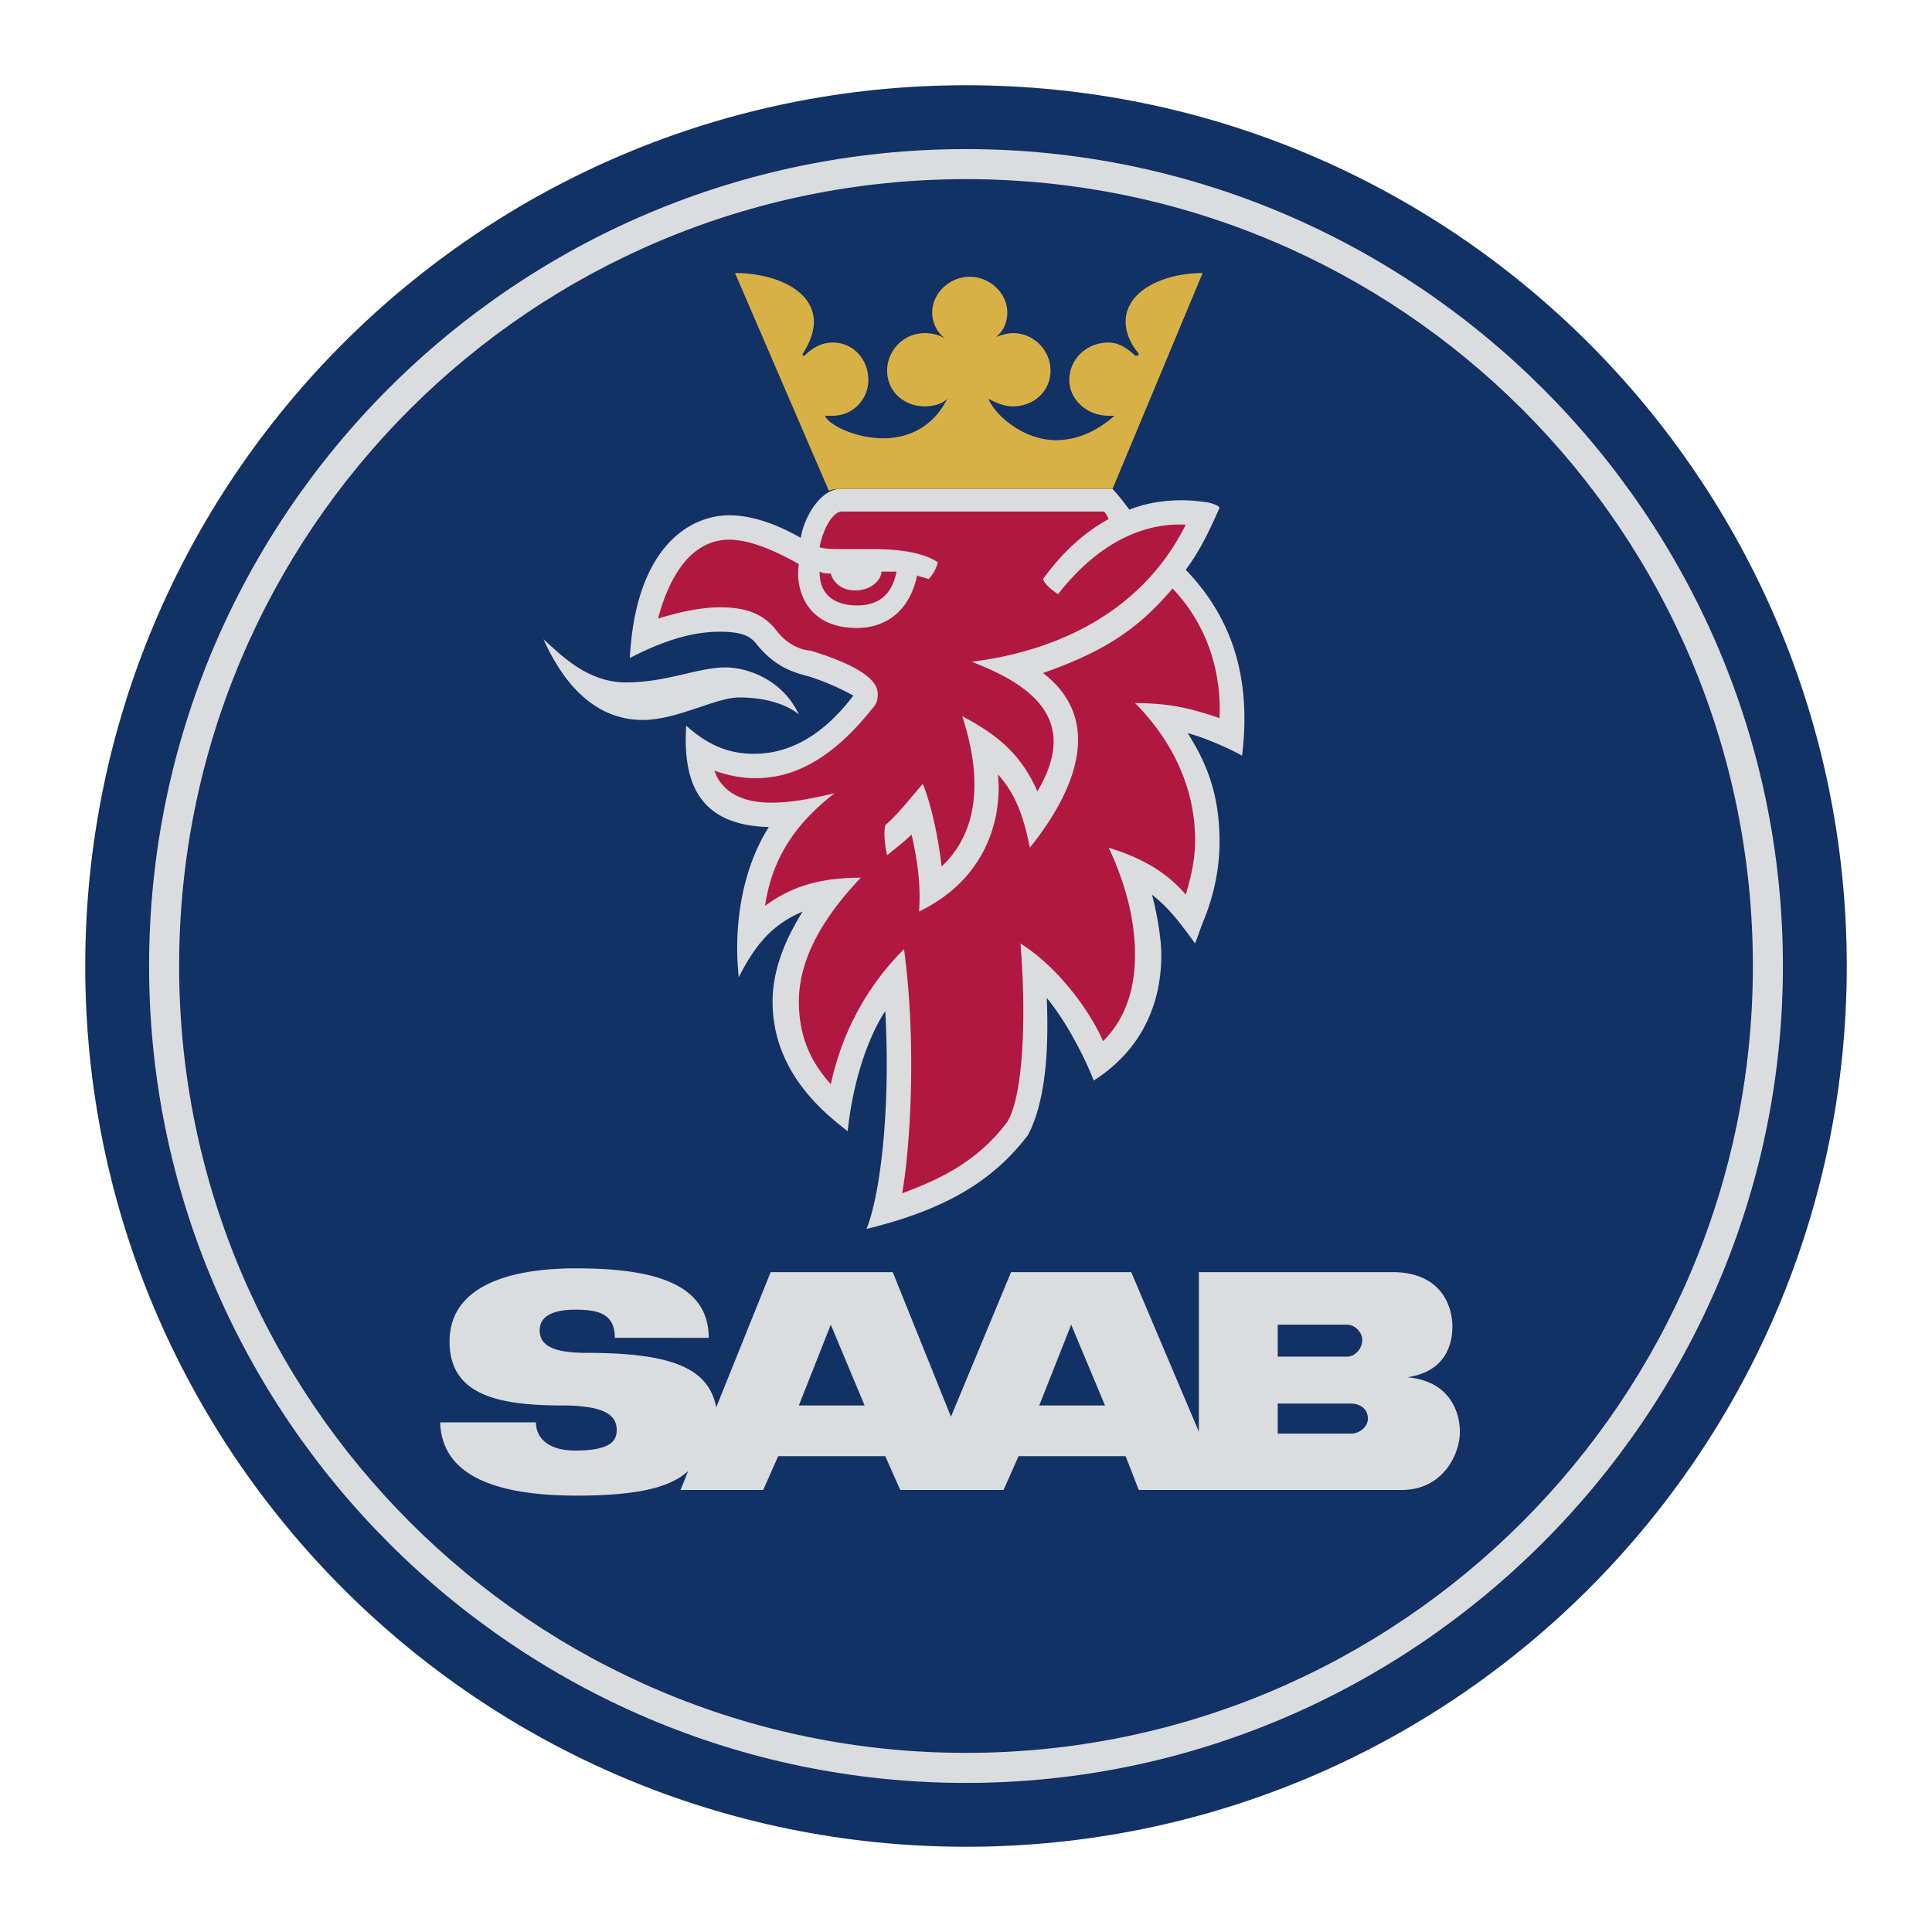 <?xml version="1.0" encoding="UTF-8"?>
<svg xmlns="http://www.w3.org/2000/svg" width="2500" height="2500" viewBox="0 0 192.756 192.756">
  <g fill-rule="evenodd" clip-rule="evenodd">
    <path fill="#fff" d="M0 0h192.756v192.756H0V0z"></path>
    <path d="M184.252 96.378c0-48.527-39.346-87.874-87.874-87.874-48.527 0-87.874 39.346-87.874 87.874s39.347 87.874 87.874 87.874c48.528 0 87.874-39.346 87.874-87.874z" fill="#123164"></path>
    <path d="M96.378 14.875c44.78 0 81.503 36.536 81.503 81.503 0 44.78-36.723 81.505-81.503 81.505-44.967 0-81.503-36.725-81.503-81.505 0-44.967 36.536-81.503 81.503-81.503z" fill="#dbdcdd"></path>
    <path d="M174.885 96.378c0-43.468-35.225-78.505-78.507-78.505-43.281 0-78.506 35.037-78.506 78.505 0 43.282 35.225 78.507 78.506 78.507 43.282 0 78.507-35.225 78.507-78.507z" fill="#123164"></path>
    <path d="M54.221 63.777c1.686 1.499 4.309 4.309 8.244 4.309 4.122 0 7.12-1.499 9.93-1.499 2.062 0 5.621 1.124 7.308 4.684-.937-.75-2.811-1.687-5.996-1.687-2.248 0-6.183 2.249-9.556 2.249-5.246 0-8.244-4.309-9.93-8.056z" fill="#dbdcdd"></path>
    <path d="M82.7 48.975l-9.368-21.734c3.935 0 7.87 1.686 7.87 4.872 0 .937-.375 2.061-1.124 3.185 0 .187 0 .187.187.187.75-.75 1.686-1.312 2.81-1.312 2.062 0 3.561 1.687 3.561 3.748 0 1.874-1.499 3.56-3.561 3.56h-.749c.188.75 2.811 2.248 5.809 2.248 2.248 0 4.871-.937 6.37-3.935-.562.562-1.499.75-2.249.75-2.061 0-3.747-1.499-3.747-3.56s1.686-3.748 3.747-3.748c.75 0 1.499.188 2.061.562a3.277 3.277 0 0 1-1.312-2.623c0-1.874 1.687-3.56 3.748-3.56 2.062 0 3.747 1.687 3.747 3.56 0 .937-.375 1.874-1.123 2.436.561-.188 1.123-.375 1.686-.375 2.061 0 3.746 1.687 3.746 3.748s-1.686 3.56-3.746 3.56c-.938 0-1.686-.375-2.436-.75.562 1.499 3.371 4.122 6.744 4.122 1.875 0 3.936-.75 5.809-2.436h-.562c-2.248 0-3.934-1.687-3.934-3.56 0-2.061 1.686-3.748 3.934-3.748.938 0 1.875.562 2.623 1.312h.188s.188 0 .188-.187c-.938-1.125-1.311-2.249-1.311-3.185 0-3.186 3.934-4.872 7.682-4.872l-8.994 21.547H83.825c-.375.001-.75.001-1.125.188z" fill="#d8b146"></path>
    <path d="M79.89 53.659c.375-2.248 2.061-4.871 3.935-4.871h27.167c.562.562 1.125 1.312 1.686 2.061 1.875-.75 3.748-.937 5.248-.937 1.311 0 2.248.188 2.436.188 0 0 1.123.188 1.311.562-1.311 2.998-2.248 4.684-3.371 6.183 4.684 4.872 6.557 10.867 5.619 18.549-1.311-.749-3.934-1.874-5.434-2.248 2.436 3.747 3.186 7.12 3.186 10.867 0 2.623-.562 5.434-1.686 8.057l-.75 2.061c-1.498-2.061-2.623-3.56-4.309-4.871.375 1.312.936 4.122.936 5.996 0 5.059-2.061 9.555-6.744 12.553-.938-2.436-2.811-5.994-4.684-8.244.188 4.686 0 10.119-1.875 13.678-3.559 4.686-8.431 7.496-16.113 9.369 1.312-3.186 2.436-11.617 1.874-21.734-1.499 2.248-3.185 6.559-3.748 11.99-1.874-1.498-7.494-5.619-7.494-12.928 0-2.998 1.124-5.995 2.998-8.993-2.624 1.124-4.497 2.81-6.371 6.557-.562-5.246.375-10.867 2.998-14.989-6.745-.188-8.619-4.122-8.244-10.118 1.874 1.687 3.935 2.811 6.745 2.811s6.371-1.124 9.931-5.808a25.013 25.013 0 0 0-4.31-1.874c-1.312-.375-3.373-.75-5.434-3.373-.75-.937-2.061-1.125-3.56-1.125-1.874 0-4.685.375-8.994 2.624.562-10.867 5.809-14.24 9.931-14.24 2.061-.001 4.497.748 7.12 2.247zM57.406 126.543c6.932 0 13.303 1.125 13.303 6.934H61.34c0-2.436-1.686-2.811-3.935-2.811-2.061 0-3.56.562-3.56 2.061 0 1.5 1.312 2.248 4.684 2.248 8.431 0 12.179 1.5 12.928 5.434l5.434-13.49H89.07l5.808 14.428 5.996-14.428h11.99l6.746 15.926v-15.926h19.299c4.871 0 5.996 3.373 5.996 5.434 0 1.875-.75 4.498-4.498 5.059 4.311.375 5.246 3.561 5.246 5.434 0 2.25-1.686 5.809-5.807 5.809h-26.232l-1.311-3.371h-10.68l-1.5 3.371H89.82l-1.499-3.371h-10.68l-1.499 3.371h-8.244l.749-1.873c-1.312 1.125-3.56 2.436-11.055 2.436-7.12 0-13.49-1.498-13.678-7.307h9.556c0 1.311.937 2.811 3.935 2.811 3.748 0 4.122-1.125 4.122-2.062 0-1.311-.937-2.436-5.434-2.436-6.558 0-11.242-1.123-11.242-6.369.002-6 6.935-7.312 12.555-7.312zm46.28 13.678h6.559l-3.373-8.057-3.186 8.057zm-23.983 0h6.558l-3.373-8.057-3.185 8.057zm54.711-4.871c.748 0 1.498-.75 1.498-1.686 0-.75-.75-1.5-1.498-1.5h-6.934v3.186h6.934zm-6.934 7.681h7.307c.938 0 1.688-.748 1.688-1.498 0-.938-.75-1.498-1.688-1.498h-7.307v2.996z" fill="#dbdcdd"></path>
    <path d="M87.947 57.032c0 .749-.937 1.874-2.623 1.874-1.499 0-2.249-.937-2.436-1.687-.375 0-.75 0-1.125-.187 0 2.623 1.874 3.373 3.748 3.373 1.312 0 3.373-.375 3.935-3.373h-1.499z" fill="#b01842"></path>
    <path d="M79.703 56.282c-2.623-1.499-5.059-2.436-6.933-2.436-4.497 0-6.37 5.059-7.12 7.87 2.436-.75 4.497-1.125 6.184-1.125 2.436 0 4.122.562 5.434 2.061 1.312 1.874 2.998 2.249 3.56 2.249 2.436.75 6.745 2.248 6.745 4.31 0 .375 0 .937-.562 1.499-4.31 5.433-8.244 6.932-11.617 6.932-1.687 0-2.998-.375-4.122-.75.937 2.623 3.56 3.186 5.621 3.186 1.687 0 3.186-.188 6.37-.937-3.372 2.623-6.183 5.996-6.932 11.242 2.998-2.248 6.183-2.811 9.556-2.811-3.935 4.122-6.183 8.244-6.183 12.366 0 4.311 1.874 6.746 3.185 8.244 1.499-6.932 5.059-11.242 7.307-13.49 1.312 9.744.562 20.236-.187 24.357 4.122-1.498 7.682-3.373 10.492-7.119 1.686-2.811 1.873-11.055 1.312-17.8 3.559 2.249 6.744 6.371 8.244 9.744 2.061-2.061 3.184-4.871 3.184-8.619 0-4.122-1.311-7.869-2.623-10.68 2.998.937 5.621 2.249 7.684 4.684.561-1.874.936-3.56.936-5.434 0-6.558-3.561-11.242-5.996-13.678 3.936 0 6.184.75 8.432 1.499.188-4.122-.938-8.994-4.684-12.928-3.373 3.935-6.559 6.183-12.928 8.431 5.621 4.31 3.934 10.867-1.312 17.425-.562-2.811-1.311-5.246-3.186-7.307.375 3.56-.561 10.118-7.869 13.678.188-2.811-.188-5.247-.749-7.683-.562.562-1.499 1.312-2.436 2.062-.188-.75-.375-2.062-.188-2.998 1.312-1.124 2.436-2.623 3.747-4.122 1.125 2.811 1.687 6.558 1.874 8.244 2.624-2.436 4.685-6.933 2.062-14.989 3.934 2.061 5.995 4.122 7.495 7.495 4.121-6.933-.188-10.492-6.558-12.928 7.496-.937 16.675-4.309 21.361-13.677-3.186-.188-8.057.937-12.742 6.932-.562-.375-1.311-.937-1.498-1.499 1.873-2.623 4.121-4.684 6.557-5.995-.188-.375-.373-.75-.561-.75H84.012c-.937 0-1.874 1.687-2.249 3.56.562.188 1.499.188 2.436.188h2.998c1.874 0 4.684.187 6.37 1.312a3.61 3.61 0 0 1-.937 1.686c-.375-.187-.749-.187-1.124-.375-.937 4.31-3.935 5.246-5.996 5.246-5.245-.002-6.182-4.123-5.807-6.372z" fill="#b01842"></path>
  </g>
</svg>

